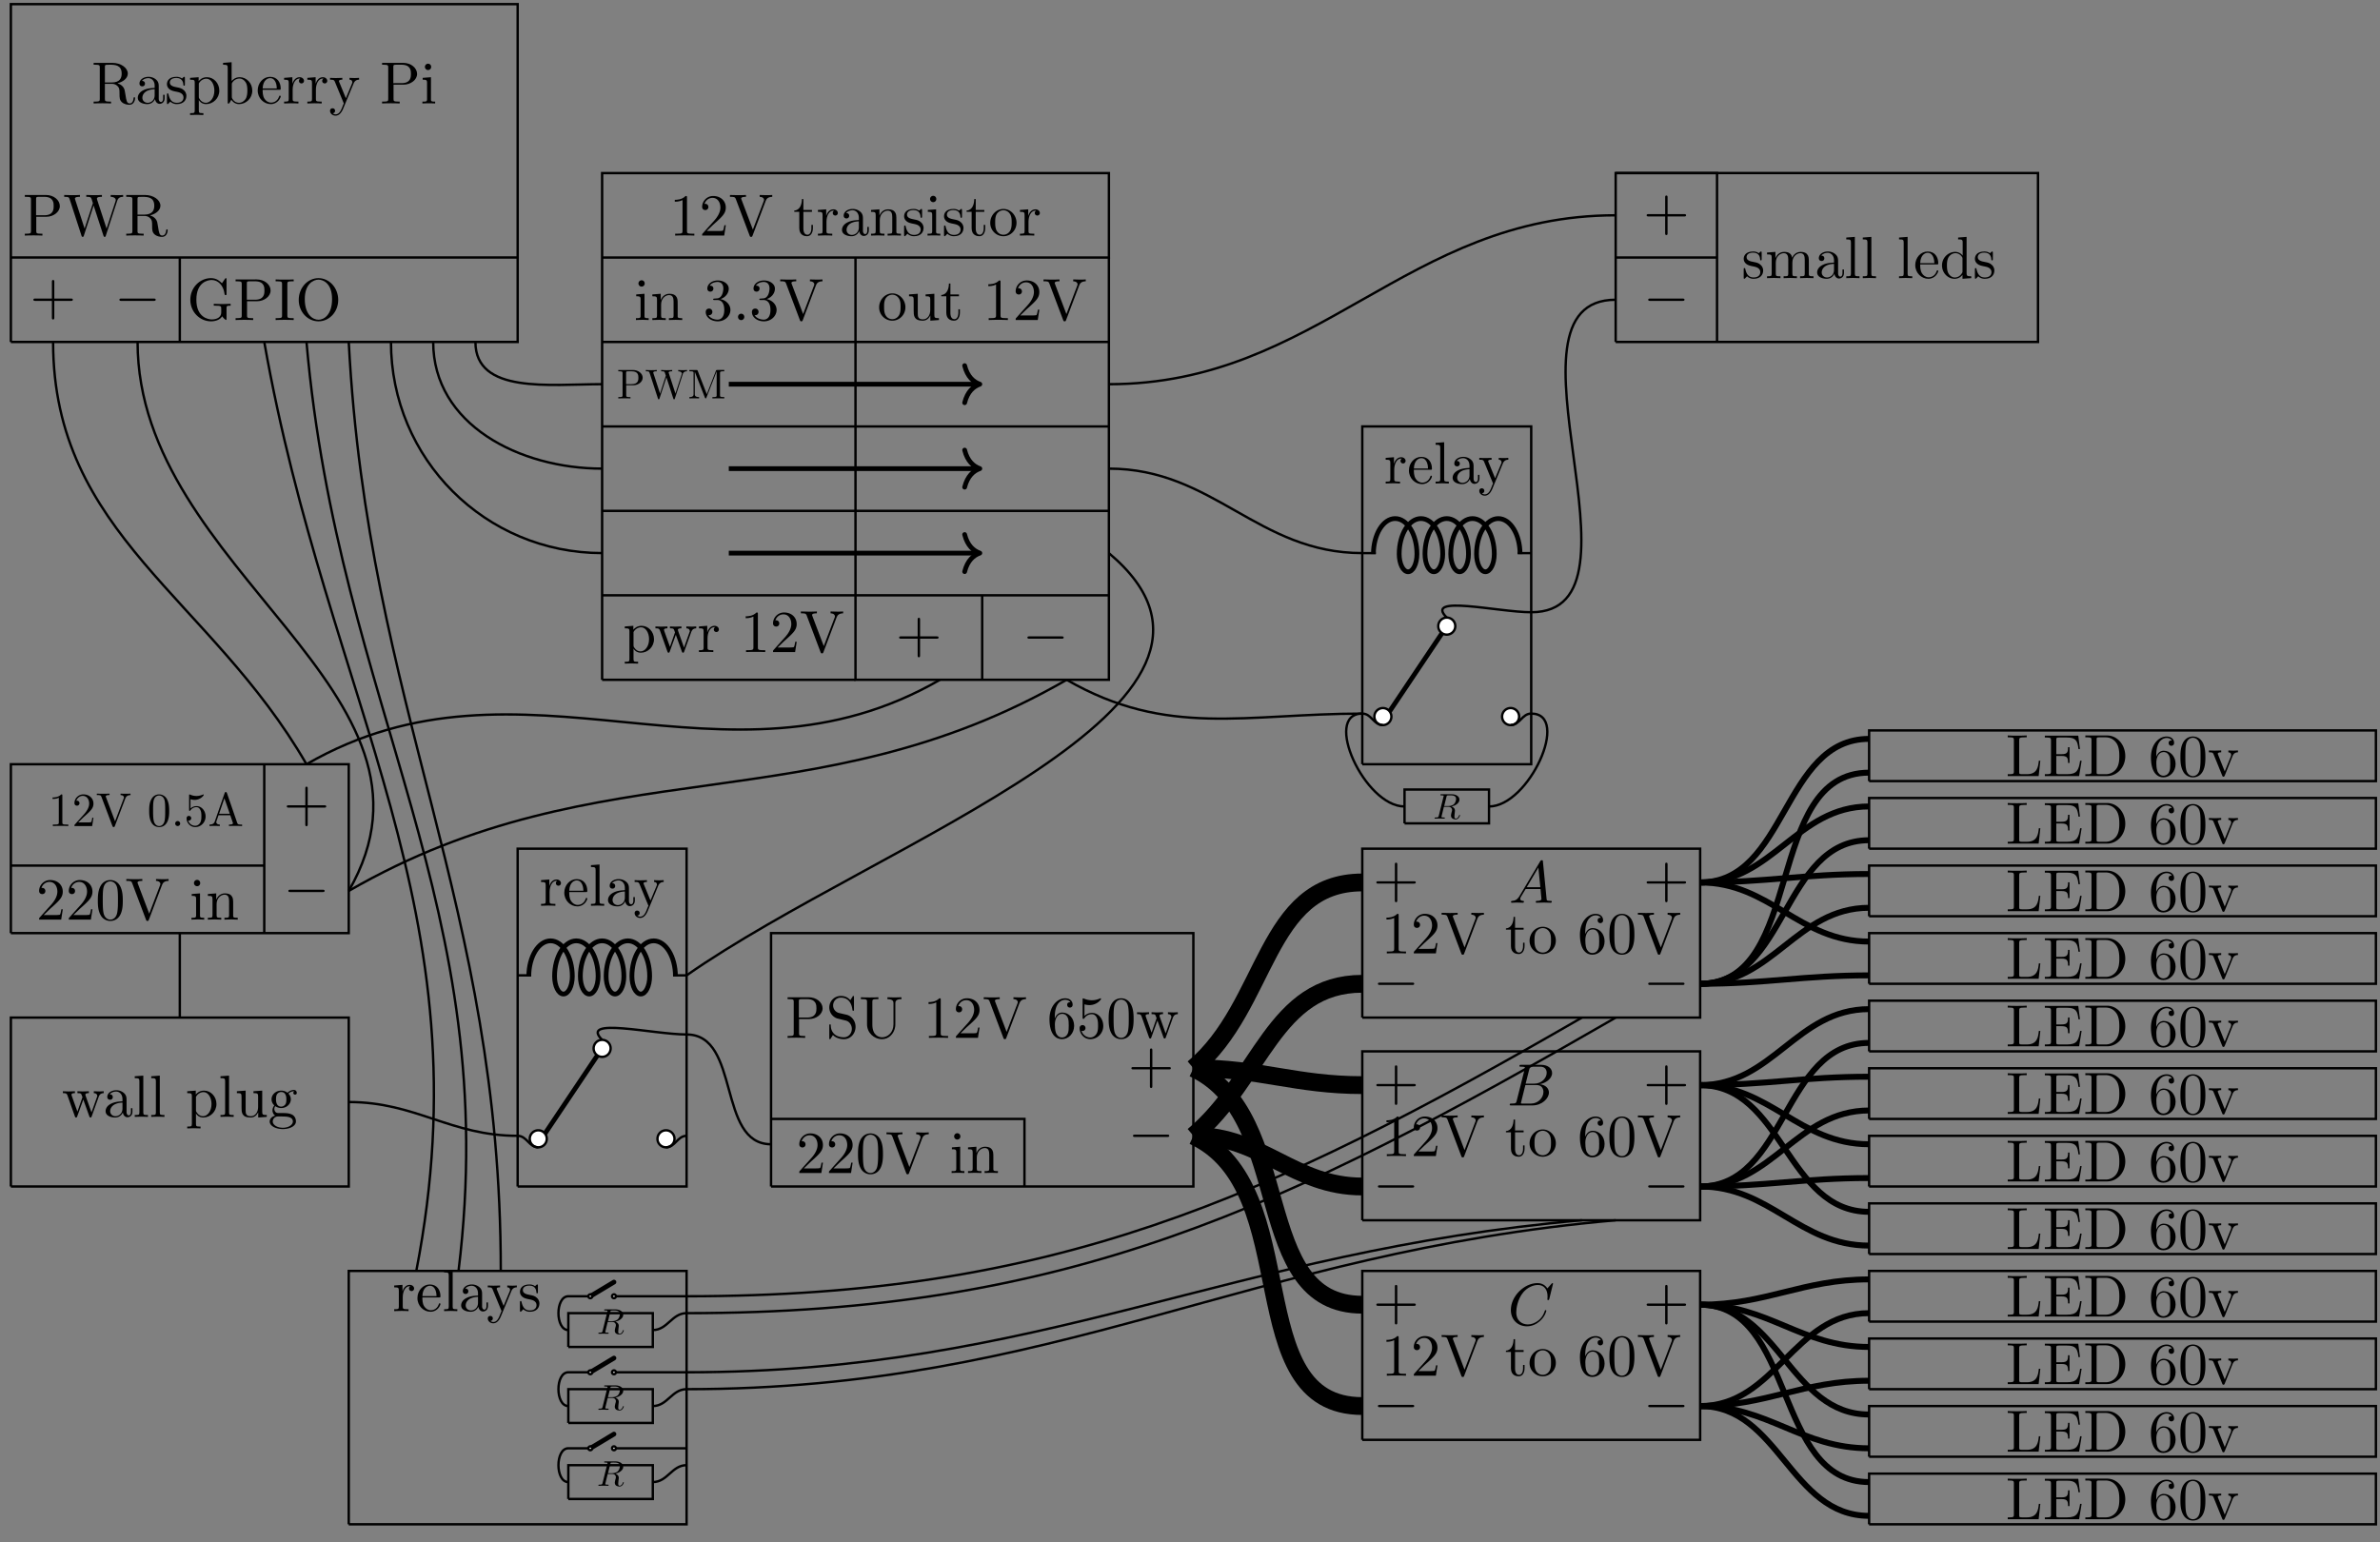 <svg xmlns="http://www.w3.org/2000/svg" xmlns:xlink="http://www.w3.org/1999/xlink" width="532.493" height="345.053" viewBox="0 0 399.37 258.79"><rect x="0" y="0" width="399.37" height="258.79" fill="#808080" stroke="none"/><defs><symbol id="a" overflow="visible"><path d="M2.234-3.516v-2.578c0-.234 0-.36.22-.39.093-.016.39-.016.593-.016.89 0 2 .047 2 1.484 0 .688-.234 1.5-1.703 1.5zm2.11.125c.953-.234 1.734-.843 1.734-1.625 0-.953-1.14-1.796-2.594-1.796H.344v.312h.25c.765 0 .781.11.781.469v5.25c0 .36-.016.469-.781.469h-.25V0c.36-.031 1.078-.031 1.453-.031.39 0 1.11 0 1.469.031v-.313h-.25c-.766 0-.782-.109-.782-.468v-2.516h1.141c.156 0 .578 0 .938.344.375.344.375.656.375 1.328 0 .64 0 1.047.406 1.422.406.36.953.422 1.25.422.781 0 .953-.813.953-1.094 0-.063 0-.172-.125-.172-.11 0-.11.094-.125.156C6.984-.17 6.64 0 6.39 0c-.485 0-.563-.516-.703-1.438l-.141-.796c-.172-.641-.656-.97-1.203-1.157z"/></symbol><symbol id="b" overflow="visible"><path d="M3.313-.75c.046.39.312.813.78.813.22 0 .829-.141.829-.954v-.562h-.25v.562c0 .579-.25.641-.36.641-.328 0-.375-.453-.375-.5v-1.984c0-.422 0-.813-.359-1.188-.39-.39-.89-.547-1.36-.547-.827 0-1.515.469-1.515 1.125 0 .297.203.469.469.469a.435.435 0 0 0 .453-.453c0-.125-.047-.453-.516-.453.282-.36.766-.469 1.078-.469.5 0 1.063.39 1.063 1.281v.36c-.516.03-1.203.062-1.828.359-.75.344-1 .86-1 1.297 0 .812.969 1.062 1.594 1.062.656 0 1.11-.406 1.297-.859zM3.25-2.39v1c0 .937-.719 1.28-1.172 1.28-.484 0-.89-.343-.89-.843 0-.547.421-1.375 2.062-1.438z"/></symbol><symbol id="c" overflow="visible"><path d="M2.078-1.938c.219.047 1.031.204 1.031.922 0 .5-.343.907-1.125.907-.843 0-1.203-.563-1.39-1.422-.032-.125-.032-.157-.14-.157-.126 0-.126.063-.126.235v1.328c0 .172 0 .234.11.234C.483.11.5.094.687-.094.702-.109.702-.125.89-.313c.437.407.89.422 1.093.422 1.141 0 1.61-.672 1.61-1.39 0-.516-.297-.828-.422-.938-.328-.328-.719-.406-1.14-.484-.563-.11-1.22-.235-1.22-.813 0-.359.25-.765 1.11-.765 1.094 0 1.156.906 1.172 1.203 0 .094.094.094.11.094.14 0 .14-.047.14-.235v-1.015c0-.157 0-.235-.11-.235-.046 0-.078 0-.203.125-.031.031-.125.125-.172.156-.375-.28-.78-.28-.937-.28-1.219 0-1.594.671-1.594 1.234 0 .343.156.625.422.843.328.25.61.313 1.328.454z"/></symbol><symbol id="d" overflow="visible"><path d="M1.719-3.75v-.656l-1.438.11v.312c.703 0 .782.062.782.5v4.656c0 .453-.11.453-.782.453v.312c.344-.015.86-.03 1.11-.03.281 0 .781.015 1.125.03v-.312c-.657 0-.766 0-.766-.453V-.594c.047.172.469.703 1.219.703 1.187 0 2.219-.984 2.219-2.265 0-1.266-.953-2.25-2.078-2.25-.782 0-1.204.437-1.391.656zm.031 2.61v-2.22c.281-.515.766-.796 1.281-.796.735 0 1.328.875 1.328 2C4.36-.953 3.672-.11 2.937-.11c-.406 0-.78-.203-1.046-.61-.141-.203-.141-.219-.141-.422z"/></symbol><symbol id="e" overflow="visible"><path d="M1.719-3.766v-3.156l-1.438.11v.312c.703 0 .782.063.782.563V0h.25c0-.016.078-.156.359-.625.14.234.562.734 1.297.734 1.187 0 2.219-.984 2.219-2.265 0-1.266-.97-2.25-2.11-2.25-.781 0-1.203.469-1.36.64zM1.75-1.14v-2.046c0-.188 0-.204.11-.36.39-.562.937-.64 1.171-.64.453 0 .813.265 1.047.64.266.406.281.969.281 1.39 0 .36-.015.954-.296 1.407-.22.312-.594.64-1.125.64-.454 0-.813-.234-1.047-.609-.14-.203-.14-.234-.14-.422z"/></symbol><symbol id="f" overflow="visible"><path d="M1.11-2.516C1.171-4 2.015-4.25 2.36-4.25c1.015 0 1.124 1.344 1.124 1.734zm0 .22h2.78c.22 0 .25 0 .25-.22 0-.984-.546-1.953-1.78-1.953C1.202-4.469.28-3.437.28-2.187.281-.86 1.328.108 2.47.108 3.688.11 4.14-1 4.14-1.187c0-.094-.078-.125-.14-.125-.079 0-.11.062-.126.14C3.531-.14 2.625-.14 2.531-.14c-.5 0-.89-.297-1.125-.672-.297-.468-.297-1.125-.297-1.484z"/></symbol><symbol id="g" overflow="visible"><path d="M1.672-3.313v-1.093l-1.39.11v.312c.702 0 .78.062.78.562V-.75c0 .437-.109.437-.78.437V0c.39-.016.859-.031 1.14-.031.39 0 .86 0 1.266.031v-.313h-.22c-.734 0-.75-.109-.75-.468v-1.531c0-.985.423-1.875 1.173-1.875.062 0 .093 0 .109.015-.031 0-.234.125-.234.39s.218.423.437.423c.172 0 .422-.125.422-.438s-.312-.61-.734-.61c-.735 0-1.094.673-1.22 1.095z"/></symbol><symbol id="h" overflow="visible"><path d="M4.14-3.344c.25-.64.766-.64.922-.64v-.313c-.234.016-.515.031-.75.031-.171 0-.64-.015-.859-.03v.312c.313 0 .469.171.469.421 0 .11-.016.125-.063.25L2.844-.875 1.75-3.547c-.047-.11-.063-.14-.063-.187 0-.25.36-.25.563-.25v-.313c-.266.016-.922.031-1.094.031-.265 0-.672-.015-.969-.03v.312c.485 0 .672 0 .813.343L2.5 0a6.765 6.765 0 0 0-.25.595c-.219.547-.5 1.234-1.14 1.234-.048 0-.282 0-.47-.187.313-.032.391-.25.391-.422C1.031.969.844.812.61.812c-.203 0-.422.125-.422.422 0 .453.422.813.922.813.625 0 1.031-.578 1.266-1.14z"/></symbol><symbol id="i" overflow="visible"><path d="M2.266-3.156h1.687c1.188 0 2.266-.797 2.266-1.797 0-.984-.985-1.86-2.344-1.86H.344v.313h.25c.765 0 .781.11.781.469v5.25c0 .36-.016.469-.781.469h-.25V0c.36-.031 1.094-.031 1.469-.031s1.125 0 1.484.031v-.313h-.25c-.766 0-.781-.109-.781-.468zm-.032-.25v-2.688c0-.343.016-.406.485-.406h.89c1.578 0 1.578 1.063 1.578 1.547 0 .469 0 1.547-1.578 1.547z"/></symbol><symbol id="j" overflow="visible"><path d="m1.766-4.406-1.391.11v.312c.64 0 .734.062.734.547V-.75c0 .438-.109.438-.78.438V0C.64-.016 1.187-.03 1.421-.03c.36 0 .703.015 1.047.031v-.312c-.672 0-.703-.047-.703-.438zm.03-1.735a.514.514 0 0 0-.515-.53c-.312 0-.531.265-.531.53s.219.532.531.532a.514.514 0 0 0 .516-.532z"/></symbol><symbol id="k" overflow="visible"><path d="M5.906-.625c.14.219.531.61.64.61.095 0 .095-.079.095-.22v-1.734c0-.39.03-.437.687-.437v-.313c-.375 0-.922.031-1.219.031-.39 0-1.25 0-1.61-.03v.312h.329c.89 0 .922.11.922.468v.641c0 1.125-1.266 1.203-1.547 1.203-.64 0-2.625-.344-2.625-3.312 0-2.985 1.969-3.313 2.562-3.313 1.079 0 1.985.89 2.172 2.36.032.14.032.171.172.171.157 0 .157-.03.157-.234v-2.36c0-.171 0-.25-.11-.25-.047 0-.078 0-.156.126l-.5.734c-.328-.312-.86-.86-1.844-.86-1.86 0-3.469 1.579-3.469 3.626S2.156.219 4.047.219c.734 0 1.53-.266 1.86-.844z"/></symbol><symbol id="l" overflow="visible"><path d="M2.25-6.031c0-.36.016-.469.813-.469h.25v-.312c-.344.03-1.126.03-1.516.03-.375 0-1.172 0-1.516-.03v.312h.25c.797 0 .828.11.828.469v5.25c0 .36-.03.469-.828.469h-.25V0c.344-.031 1.14-.031 1.516-.031.39 0 1.172 0 1.516.031v-.312h-.25c-.797 0-.813-.11-.813-.47z"/></symbol><symbol id="m" overflow="visible"><path d="M7.188-3.375c0-2.031-1.5-3.656-3.313-3.656-1.797 0-3.313 1.594-3.313 3.656C.563-1.328 2.095.219 3.876.219c1.813 0 3.313-1.578 3.313-3.594zM3.874-.047c-.953 0-2.297-.875-2.297-3.469 0-2.578 1.469-3.265 2.297-3.265.86 0 2.281.703 2.281 3.265 0 2.64-1.36 3.47-2.281 3.47z"/></symbol><symbol id="n" overflow="visible"><path d="M4.078-2.297H6.86c.14 0 .328 0 .328-.203 0-.188-.187-.188-.328-.188H4.08v-2.796c0-.141 0-.329-.204-.329s-.203.188-.203.329v2.796H.89c-.141 0-.328 0-.328.188 0 .203.187.203.328.203h2.78V.5c0 .14 0 .328.204.328S4.078.641 4.078.5z"/></symbol><symbol id="p" overflow="visible"><path d="M9.063-5.828c.171-.578.609-.672 1-.672v-.312c-.297.03-.61.03-.907.03s-.937-.015-1.187-.03v.312c.672.016.86.344.86.531 0 .063-.032.14-.048.203l-1.5 4.594-1.594-4.875c0-.047-.03-.11-.03-.156 0-.297.577-.297.843-.297v-.312c-.36.03-1.031.03-1.422.03-.375 0-.797-.015-1.203-.03v.312c.562 0 .766 0 .89.36l.22.703-1.391 4.265L2-6.078c-.016-.016-.031-.094-.031-.125 0-.297.578-.297.843-.297v-.312c-.359.03-1.03.03-1.421.03-.375 0-.797-.015-1.22-.03v.312c.75 0 .798.047.923.422L3.078.032c.031.093.063.187.188.187.14 0 .156-.063.203-.203l1.64-5.063L6.765.031c.032.094.063.188.188.188.14 0 .172-.063.203-.203z"/></symbol><symbol id="q" overflow="visible"><path d="M2.938-6.375c0-.25 0-.266-.235-.266C2.078-6 1.203-6 .891-6v.313c.203 0 .78 0 1.297-.266v5.172c0 .36-.032.469-.922.469H.953V0c.344-.031 1.203-.031 1.61-.031.39 0 1.265 0 1.609.031v-.312h-.313c-.906 0-.921-.11-.921-.47z"/></symbol><symbol id="r" overflow="visible"><path d="m1.266-.766 1.062-1.03c1.547-1.376 2.14-1.907 2.14-2.907 0-1.14-.89-1.938-2.109-1.938C1.234-6.64.5-5.719.5-4.828c0 .547.5.547.532.547.172 0 .516-.11.516-.531a.513.513 0 0 0-.531-.516c-.079 0-.094 0-.125.016.218-.657.765-1.016 1.343-1.016.907 0 1.328.813 1.328 1.625 0 .797-.484 1.578-1.046 2.203L.609-.375C.5-.265.5-.235.5 0h3.704l.266-1.734h-.235C4.172-1.437 4.11-1 4-.844c-.063.078-.719.078-.938.078z"/></symbol><symbol id="s" overflow="visible"><path d="M6.188-5.828c.14-.375.406-.656 1.093-.672v-.312c-.312.03-.718.03-.968.03-.297 0-.875-.015-1.141-.03v.312c.516.016.734.266.734.5 0 .078-.03.14-.047.203L4.031-1 2.125-6.031c-.062-.14-.062-.156-.062-.172 0-.297.562-.297.812-.297v-.312c-.36.03-1.047.03-1.422.03-.468 0-.906-.015-1.265-.03v.312c.656 0 .843 0 .984.375L3.485 0c.062.188.109.219.25.219.156 0 .187-.047.234-.188z"/></symbol><symbol id="t" overflow="visible"><path d="M1.719-3.984h1.437v-.313H1.72v-1.828h-.25c0 .813-.297 1.875-1.281 1.922v.219h.843v2.75c0 1.218.938 1.343 1.297 1.343.703 0 .985-.703.985-1.343v-.563h-.25v.547c0 .734-.297 1.11-.672 1.11-.672 0-.672-.907-.672-1.079z"/></symbol><symbol id="u" overflow="visible"><path d="M1.094-3.422V-.75c0 .438-.11.438-.781.438V0c.359-.016.859-.031 1.14-.031.25 0 .766.015 1.11.031v-.313c-.672 0-.782 0-.782-.437v-1.844c0-1.031.719-1.594 1.344-1.594.64 0 .75.532.75 1.11V-.75c0 .437-.11.437-.781.437V0c.344-.016.86-.031 1.125-.031.25 0 .781.015 1.11.03v-.312c-.516 0-.766 0-.766-.296v-1.907c0-.86 0-1.156-.313-1.515-.14-.172-.469-.375-1.047-.375-.734 0-1.203.422-1.484 1.047v-1.047l-1.406.11v.312c.703 0 .78.062.78.562z"/></symbol><symbol id="v" overflow="visible"><path d="M4.688-2.14c0-1.266-.985-2.329-2.188-2.329C1.25-4.469.281-3.375.281-2.14A2.22 2.22 0 0 0 2.484.11c1.203 0 2.203-.984 2.203-2.25zM2.5-.14c-.438 0-.875-.204-1.14-.672-.25-.438-.25-1.047-.25-1.407 0-.39 0-.922.234-1.36a1.347 1.347 0 0 1 1.14-.671c.438 0 .86.219 1.125.656.266.422.266 1 .266 1.375 0 .36 0 .907-.219 1.344-.234.453-.672.734-1.156.734z"/></symbol><symbol id="w" overflow="visible"><path d="M3.89-.781v.89L5.329 0v-.313c-.687 0-.766-.062-.766-.562v-3.531l-1.468.11v.312c.687 0 .78.062.78.562v1.766c0 .875-.483 1.547-1.218 1.547-.828 0-.875-.47-.875-.985v-3.312l-1.469.11v.312c.782 0 .782.03.782.906v1.5c0 .781 0 1.687 1.515 1.687.563 0 1-.28 1.281-.89z"/></symbol><symbol id="x" overflow="visible"><path d="M2.89-3.516c.813-.265 1.391-.953 1.391-1.75 0-.812-.875-1.375-1.828-1.375-1 0-1.765.594-1.765 1.36 0 .328.218.515.515.515s.5-.218.5-.515c0-.485-.469-.485-.61-.485.298-.5.954-.625 1.313-.625.422 0 .969.22.969 1.11 0 .125-.031.703-.281 1.14-.297.485-.64.516-.89.516a3.29 3.29 0 0 1-.392.031c-.078.016-.14.032-.14.125 0 .11.062.11.234.11h.438c.812 0 1.187.672 1.187 1.656 0 1.36-.687 1.64-1.125 1.64S1.22-.234.876-.813c.343.047.655-.171.655-.546a.537.537 0 0 0-.547-.563c-.25 0-.562.14-.562.578C.422-.438 1.344.22 2.438.22c1.218 0 2.125-.907 2.125-1.922 0-.813-.641-1.594-1.672-1.813z"/></symbol><symbol id="y" overflow="visible"><path d="M1.906-.531a.534.534 0 0 0-.515-.531.537.537 0 0 0-.532.53.524.524 0 1 0 1.047 0z"/></symbol><symbol id="z" overflow="visible"><path d="M6.172-3.344c.172-.5.484-.64.844-.64v-.313c-.235.016-.516.031-.735.031-.297 0-.734-.015-.922-.03v.312c.36 0 .579.187.579.468 0 .063 0 .094-.063.22L4.969-.75l-.985-2.781c-.03-.125-.046-.14-.046-.188 0-.265.39-.265.593-.265v-.313c-.297.016-.797.031-1.047.031-.297 0-.578-.015-.875-.03v.312c.36 0 .516.015.625.14.047.063.157.36.22.547L2.608-.875 1.656-3.53c-.047-.125-.047-.14-.047-.188 0-.265.391-.265.578-.265v-.313c-.296.016-.859.031-1.078.031-.046 0-.578-.015-.937-.03v.312c.5 0 .625.031.75.343l1.25 3.532c.047.14.078.218.203.218.14 0 .156-.062.203-.203l1.016-2.812L4.609-.078c.032.11.063.187.203.187.125 0 .157-.093.188-.187z"/></symbol><symbol id="A" overflow="visible"><path d="m1.766-6.922-1.438.11v.312c.703 0 .781.062.781.562V-.75c0 .437-.109.437-.78.437V0c.327-.016.858-.031 1.109-.031s.734.015 1.109.031v-.313c-.672 0-.781 0-.781-.437z"/></symbol><symbol id="B" overflow="visible"><path d="M2.219-1.719c-.875 0-.875-1-.875-1.219 0-.265.015-.593.156-.843.078-.11.313-.391.719-.391.86 0 .86.984.86 1.219 0 .265 0 .594-.157.844-.078.109-.313.39-.703.39zm-1.156.39c0-.03 0-.265.156-.468.39.281.812.313 1 .313.922 0 1.61-.688 1.61-1.454 0-.375-.157-.734-.407-.968.36-.344.719-.39.89-.39.032 0 .079 0 .11.015-.11.031-.172.14-.172.265 0 .172.14.282.297.282a.28.28 0 0 0 .281-.297c0-.172-.11-.485-.5-.485-.203 0-.64.063-1.062.47a1.652 1.652 0 0 0-1.047-.36c-.938 0-1.625.687-1.625 1.453 0 .437.219.812.469 1.031-.125.14-.313.469-.313.828 0 .313.14.688.453.89C.593-.046.281.39.281.782c0 .719.985 1.266 2.203 1.266 1.172 0 2.204-.5 2.204-1.281 0-.344-.125-.86-.641-1.141-.531-.266-1.11-.266-1.719-.266-.25 0-.672 0-.75-.015-.312-.047-.515-.344-.515-.672zM2.5 1.829C1.484 1.828.797 1.312.797.781c0-.453.375-.828.812-.844h.594c.86 0 1.969 0 1.969.844 0 .547-.703 1.047-1.672 1.047z"/></symbol><symbol id="J" overflow="visible"><path d="M4.578-3.188c0-.796-.047-1.593-.39-2.328C3.733-6.484 2.905-6.64 2.5-6.64c-.61 0-1.328.266-1.75 1.188-.313.687-.36 1.469-.36 2.266 0 .75.032 1.64.454 2.406a1.83 1.83 0 0 0 1.64 1c.532 0 1.297-.203 1.735-1.156.312-.688.36-1.47.36-2.25zM2.484 0c-.39 0-.984-.25-1.156-1.203-.11-.594-.11-1.516-.11-2.11 0-.64 0-1.296.079-1.828.187-1.187.937-1.28 1.187-1.28.328 0 .985.187 1.172 1.171.11.563.11 1.313.11 1.938 0 .75 0 1.421-.11 2.062C3.5-.297 2.937 0 2.484 0z"/></symbol><symbol id="K" overflow="visible"><path d="m3.484-3.875-1.28-.297c-.626-.156-1-.687-1-1.265 0-.704.53-1.313 1.312-1.313 1.656 0 1.875 1.64 1.937 2.078.016.063.016.125.125.125.125 0 .125-.047.125-.234v-2c0-.172 0-.25-.11-.25-.062 0-.077.015-.14.14l-.36.563c-.296-.297-.702-.703-1.593-.703-1.11 0-1.937.875-1.937 1.937a1.94 1.94 0 0 0 1.296 1.828c.11.032.625.157 1.329.328.265.063.562.141.843.5.203.266.313.594.313.922 0 .703-.5 1.422-1.344 1.422-.281 0-1.047-.047-1.578-.531-.578-.547-.61-1.172-.61-1.531-.015-.11-.093-.11-.125-.11-.125 0-.125.079-.125.25v2c0 .172 0 .235.11.235.062 0 .078-.016.14-.125 0-.016.032-.047.36-.578.312.343.953.703 1.844.703 1.156 0 1.953-.969 1.953-2.078 0-.985-.656-1.813-1.485-2.016z"/></symbol><symbol id="L" overflow="visible"><path d="M5.797-2.297c0 1.406-.969 2.203-1.906 2.203-.47 0-1.64-.25-1.64-2.14v-3.797c0-.36.015-.47.78-.47h.235v-.312c-.344.032-1.078.032-1.47.032-.374 0-1.124 0-1.468-.032v.313h.235c.765 0 .796.11.796.469v3.765C1.36-.876 2.516.22 3.875.22c1.14 0 2.031-.922 2.203-2.063.031-.203.031-.297.031-.687V-5.72c0-.328 0-.781 1.032-.781v-.313c-.36.016-.844.032-1.172.032-.36 0-.828-.016-1.188-.032v.313c1.016 0 1.016.469 1.016.734z"/></symbol><symbol id="M" overflow="visible"><path d="M1.313-3.266v-.25c0-2.515 1.234-2.875 1.75-2.875.234 0 .656.063.874.407-.156 0-.546 0-.546.437 0 .313.234.469.453.469.156 0 .468-.094.468-.484 0-.594-.437-1.079-1.265-1.079C1.766-6.64.422-5.359.422-3.156.422-.484 1.578.219 2.5.219c1.11 0 2.062-.938 2.062-2.25 0-1.266-.89-2.219-2-2.219-.671 0-1.046.5-1.25.984zM2.5-.062c-.625 0-.922-.594-.984-.75-.188-.47-.188-1.266-.188-1.438 0-.781.328-1.781 1.219-1.781.172 0 .625 0 .937.625.172.36.172.875.172 1.36s0 .984-.172 1.343c-.296.594-.75.64-.984.64z"/></symbol><symbol id="N" overflow="visible"><path d="M4.469-2c0-1.188-.813-2.188-1.89-2.188-.47 0-.907.157-1.266.516v-1.953c.203.063.53.125.843.125 1.235 0 1.938-.906 1.938-1.031 0-.063-.031-.11-.11-.11 0 0-.03 0-.078.032a3.22 3.22 0 0 1-1.36.297c-.39 0-.858-.079-1.327-.282-.078-.03-.094-.03-.11-.03C1-6.625 1-6.548 1-6.392v2.954c0 .171 0 .25.14.25.079 0 .094-.016.141-.079.11-.156.47-.703 1.282-.703.515 0 .765.453.843.64.157.376.188.75.188 1.25 0 .36 0 .954-.25 1.376-.235.39-.61.64-1.063.64-.718 0-1.297-.53-1.469-1.109.032 0 .063.016.172.016.328 0 .5-.25.5-.485 0-.25-.172-.5-.5-.5-.14 0-.484.079-.484.532C.5-.75 1.187.219 2.297.219c1.156 0 2.172-.953 2.172-2.22z"/></symbol><symbol id="X" overflow="visible"><path d="M1.094-3.422V-.75c0 .438-.11.438-.781.438V0c.359-.016.859-.031 1.14-.031.25 0 .766.015 1.11.031v-.313c-.672 0-.782 0-.782-.437v-1.844c0-1.031.719-1.594 1.344-1.594.64 0 .75.532.75 1.11V-.75c0 .437-.11.437-.781.437V0c.344-.016.86-.031 1.125-.031.25 0 .781.015 1.11.03v-.312c-.657 0-.766 0-.766-.437v-1.844c0-1.031.703-1.594 1.343-1.594.625 0 .735.532.735 1.11V-.75c0 .437-.11.437-.781.437V0c.343-.016.859-.031 1.125-.031s.78.015 1.125.03v-.312c-.516 0-.766 0-.782-.297v-1.906c0-.86 0-1.156-.312-1.515-.14-.172-.469-.375-1.047-.375-.828 0-1.281.593-1.438.984-.14-.875-.875-.984-1.328-.984-.734 0-1.203.422-1.484 1.047v-1.047l-1.406.109v.313c.703 0 .781.062.781.562z"/></symbol><symbol id="Y" overflow="visible"><path d="M3.781-.547V.11L5.25 0v-.313c-.688 0-.781-.062-.781-.562v-6.047l-1.422.11v.312c.687 0 .765.062.765.562v2.157a1.582 1.582 0 0 0-1.25-.625c-1.171 0-2.218.984-2.218 2.265 0 1.266.968 2.25 2.11 2.25.64 0 1.077-.343 1.327-.656zm0-2.672v2.047c0 .172 0 .188-.11.36-.296.484-.734.703-1.171.703-.453 0-.813-.266-1.047-.641-.25-.406-.281-.969-.281-1.39 0-.36.015-.954.297-1.407.218-.312.593-.64 1.14-.64.344 0 .766.156 1.063.593.11.172.11.188.11.375z"/></symbol><symbol id="Z" overflow="visible"><path d="M5.797-2.578h-.25c-.11 1.015-.25 2.265-2 2.265h-.813c-.468 0-.484-.062-.484-.39v-5.313c0-.343 0-.484.938-.484h.328v-.313c-.36.032-1.266.032-1.672.032-.39 0-1.172 0-1.516-.032v.313h.235c.765 0 .796.11.796.469v5.25c0 .36-.03.469-.796.469H.328V0h5.188z"/></symbol><symbol id="aa" overflow="visible"><path d="M1.36-.781c0 .36-.032.469-.797.469H.328V0h5.75L6.5-2.578h-.25C6-1.031 5.766-.313 4.063-.313H2.734c-.468 0-.484-.062-.484-.39v-2.672h.89c.97 0 1.079.328 1.079 1.172h.25v-2.64h-.25c0 .859-.11 1.171-1.078 1.171H2.25v-2.406c0-.328.016-.39.484-.39h1.282c1.53 0 1.797.546 1.953 1.937h.25l-.282-2.25H.328v.312h.234c.766 0 .797.11.797.47z"/></symbol><symbol id="ab" overflow="visible"><path d="M.344-6.813v.313h.25c.765 0 .781.11.781.469v5.25c0 .36-.016.469-.781.469h-.25V0H4c1.672 0 3.047-1.469 3.047-3.344C7.047-5.25 5.703-6.813 4-6.813zm2.375 6.5c-.469 0-.485-.062-.485-.39v-5.39c0-.344.016-.407.485-.407h1c.625 0 1.312.219 1.812.922.438.594.516 1.453.516 2.234 0 1.094-.188 1.703-.547 2.188a2.192 2.192 0 0 1-1.766.844z"/></symbol><symbol id="ac" overflow="visible"><path d="M4.14-3.313c.094-.234.266-.671.922-.671v-.313c-.234.016-.515.031-.75.031s-.687-.015-.859-.03v.312c.36 0 .469.234.469.422 0 .093-.016.14-.047.25L2.844-.783l-1.11-2.78c-.062-.126-.062-.141-.062-.172 0-.25.39-.25.578-.25v-.313c-.313.016-.86.031-1.094.031-.265 0-.672-.015-.969-.03v.312c.625 0 .672.062.797.359L2.422-.078c.062.14.078.187.203.187.14 0 .172-.093.219-.187z"/></symbol><symbol id="o" overflow="visible"><path d="M6.563-2.297c.171 0 .359 0 .359-.203 0-.188-.188-.188-.36-.188h-5.39c-.172 0-.344 0-.344.188 0 .203.172.203.344.203z"/></symbol><symbol id="C" overflow="visible"><path d="M2.344-5.094c0-.203 0-.219-.188-.219-.484.516-1.187.516-1.453.516v.25c.172 0 .64 0 1.047-.203v4.125c0 .281-.016.375-.734.375H.75V0c.281-.031.984-.031 1.297-.031s1.016 0 1.297.031v-.25h-.266c-.718 0-.734-.078-.734-.375z"/></symbol><symbol id="D" overflow="visible"><path d="m1.016-.61.843-.828c1.235-1.093 1.72-1.53 1.72-2.328 0-.906-.72-1.546-1.688-1.546-.907 0-1.5.734-1.5 1.453 0 .437.406.437.437.437a.41.41 0 0 0 .406-.422.398.398 0 0 0-.421-.406h-.11c.188-.516.625-.813 1.078-.813.735 0 1.078.641 1.078 1.297 0 .641-.406 1.266-.843 1.766L.484-.297C.391-.203.391-.187.391 0h2.968l.22-1.39h-.204c-.031.25-.094.593-.172.718-.062.063-.578.063-.75.063z"/></symbol><symbol id="E" overflow="visible"><path d="M4.953-4.656c.11-.297.328-.531.86-.547v-.234c-.25.015-.563.015-.766.015-.235 0-.703-.015-.906-.015v.234c.406.016.578.219.578.406 0 .063-.032.11-.047.156L3.219-.797 1.703-4.828c-.047-.11-.047-.125-.047-.14 0-.235.453-.235.64-.235v-.234c-.28.015-.827.015-1.14.015-.375 0-.718-.015-1-.015v.234c.516 0 .672 0 .782.313L2.78 0c.063.156.094.172.203.172.125 0 .141-.031.188-.14z"/></symbol><symbol id="F" overflow="visible"><path d="M3.672-2.547c0-.64-.047-1.281-.328-1.875a1.493 1.493 0 0 0-1.36-.89c-.468 0-1.047.218-1.375.953-.265.546-.297 1.171-.297 1.812 0 .594.032 1.313.36 1.922.344.64.922.797 1.312.797.438 0 1.032-.156 1.391-.922.25-.547.297-1.172.297-1.797zM1.984 0c-.312 0-.78-.203-.921-.969C.969-1.438.969-2.172.969-2.64c0-.515 0-1.047.062-1.468.157-.954.75-1.016.953-1.016.266 0 .782.14.938.922C3-3.75 3-3.141 3-2.641 3-2.047 3-1.5 2.922-1c-.125.767-.578 1-.938 1z"/></symbol><symbol id="G" overflow="visible"><path d="M1.531-.422c0-.234-.187-.422-.422-.422s-.422.188-.422.422S.875 0 1.11 0s.422-.188.422-.422z"/></symbol><symbol id="H" overflow="visible"><path d="M3.578-1.61c0-.937-.656-1.734-1.515-1.734-.376 0-.72.125-1.016.406V-4.5c.172.047.422.11.687.11.97 0 1.532-.72 1.532-.829 0-.047-.016-.094-.079-.094-.015 0-.03 0-.062.032-.156.062-.547.234-1.078.234-.328 0-.688-.062-1.063-.234-.062-.016-.078-.016-.093-.016-.079 0-.079.063-.079.188v2.359c0 .14 0 .203.11.203.047 0 .062-.016.094-.062.093-.125.39-.563 1.03-.563.423 0 .61.36.673.516.14.297.156.593.156 1 0 .281 0 .75-.203 1.094-.188.312-.485.515-.844.515a1.236 1.236 0 0 1-1.172-.89c.016 0 .047.015.125.015a.39.39 0 1 0 0-.781c-.11 0-.39.047-.39.422C.39-.594.953.172 1.844.172c.922 0 1.734-.766 1.734-1.781z"/></symbol><symbol id="I" overflow="visible"><path d="M3.172-5.547c-.047-.11-.063-.156-.188-.156s-.14.047-.187.156L1.14-.78C1-.375.688-.25.25-.25V0c.187-.016.53-.031.812-.031.25 0 .671.015.921.031v-.25c-.406 0-.593-.203-.593-.406 0-.016 0-.094.015-.11l.36-1.047h1.969l.421 1.22a.29.29 0 0 1 .032.109c0 .234-.453.234-.672.234V0c.297-.031.844-.031 1.156-.031.344 0 .703.015 1.047.031v-.25h-.156c-.47 0-.579-.047-.672-.313zm-.422.89.906 2.595H1.86z"/></symbol><symbol id="Q" overflow="visible"><path d="M1.781-1.14C1.391-.485 1-.345.562-.313.437-.297.344-.297.344-.11c0 .062.062.109.14.109.266 0 .578-.031.844-.031.344 0 .688.031 1 .031.063 0 .188 0 .188-.187 0-.11-.079-.125-.157-.125-.218-.016-.468-.094-.468-.344 0-.125.062-.235.14-.375l.766-1.266h2.5c.015.203.156 1.563.156 1.656 0 .297-.516.328-.719.328-.14 0-.234 0-.234.204C4.5 0 4.61 0 4.64 0c.407 0 .829-.031 1.235-.031.25 0 .89.031 1.14.031.047 0 .172 0 .172-.203 0-.11-.093-.11-.234-.11-.61 0-.61-.062-.64-.359l-.61-6.219c-.016-.203-.016-.25-.188-.25-.156 0-.203.078-.265.172zm1.203-1.47 1.953-3.296.329 3.297z"/></symbol><symbol id="R" overflow="visible"><path d="M1.594-.781c-.094.39-.125.469-.906.469-.172 0-.266 0-.266.203C.422 0 .516 0 .688 0H4.25C5.828 0 7-1.172 7-2.156c0-.719-.578-1.297-1.547-1.406 1.031-.188 2.078-.922 2.078-1.875 0-.735-.656-1.375-1.844-1.375H2.328c-.187 0-.281 0-.281.203 0 .11.094.11.281.11.016 0 .203 0 .375.015.172.031.266.031.266.172 0 .03-.016.062-.032.187zm1.5-2.875.625-2.469c.094-.344.11-.375.531-.375h1.297c.875 0 1.078.594 1.078 1.031 0 .875-.86 1.813-2.062 1.813zM2.656-.312h-.218c-.11-.016-.141-.032-.141-.11 0-.031 0-.047.062-.219l.688-2.78h1.875c.953 0 1.156.734 1.156 1.155 0 .985-.89 1.954-2.078 1.954z"/></symbol><symbol id="S" overflow="visible"><path d="M7.578-6.922c0-.031-.016-.11-.11-.11-.03 0-.046.016-.156.126l-.687.765c-.094-.14-.547-.89-1.656-.89C2.734-7.031.5-4.828.5-2.516.5-.876 1.672.22 3.203.22c.86 0 1.625-.39 2.156-.86.922-.812 1.094-1.718 1.094-1.75 0-.109-.11-.109-.125-.109-.062 0-.11.031-.125.11-.094.28-.328 1-1.016 1.577-.687.547-1.312.72-1.828.72-.89 0-1.953-.516-1.953-2.063 0-.578.203-2.188 1.203-3.36.61-.703 1.547-1.203 2.438-1.203 1.015 0 1.61.766 1.61 1.922 0 .406-.032.406-.032.516 0 .093.11.093.14.093.126 0 .126-.015.188-.203z"/></symbol><symbol id="T" overflow="visible"><path d="M2.25-3.672c.031-.14.047-.203.156-.219.063-.015.25-.015.375-.015.422 0 1.078 0 1.078.593 0 .204-.093.625-.328.86-.156.156-.469.344-1 .344H1.86zm.86 1.64c.593-.14 1.312-.546 1.312-1.155 0-.516-.531-.907-1.328-.907H1.39c-.11 0-.172 0-.172.125 0 .063.062.063.172.063.015 0 .125 0 .218.015.11.016.172.016.172.094 0 .031-.015.047-.03.11L.952-.47c-.062.235-.078.282-.547.282-.11 0-.156 0-.156.125C.25 0 .313 0 .328 0c.172 0 .594-.016.75-.016.172 0 .594.016.766.016.047 0 .125 0 .125-.125 0-.062-.063-.062-.172-.062-.219 0-.39 0-.39-.11 0-.031.015-.062.015-.094l.39-1.593h.72c.546 0 .656.343.656.547 0 .093-.047.28-.094.421C3.063-.859 3-.64 3-.516c0 .641.719.641.797.641.516 0 .719-.594.719-.687 0-.063-.063-.063-.063-.063-.062 0-.078.031-.078.078-.156.438-.406.547-.547.547-.203 0-.25-.125-.25-.36 0-.187.047-.5.063-.687.015-.078.03-.203.03-.281 0-.469-.405-.64-.562-.703z"/></symbol><symbol id="U" overflow="visible"><path d="M1.578-2.203h1.188c.828 0 1.578-.563 1.578-1.266 0-.672-.688-1.297-1.64-1.297H.25v.22h.156c.547 0 .563.077.563.327v3.672c0 .25-.016.328-.563.328H.25V0C.484-.016 1-.016 1.266-.016s.796 0 1.03.016v-.219h-.171c-.531 0-.547-.078-.547-.328zm-.016-.188v-1.875c0-.234.016-.28.344-.28h.61c1.109 0 1.109.734 1.109 1.077 0 .328 0 1.078-1.11 1.078z"/></symbol><symbol id="V" overflow="visible"><path d="M6.328-4.078c.125-.39.438-.469.703-.469v-.219a8.378 8.378 0 0 1-.64.032c-.204 0-.641-.016-.829-.032v.22c.47.015.61.234.61.374a.456.456 0 0 1-.031.14L5.094-.811l-1.11-3.422c-.015-.032-.03-.063-.03-.094 0-.219.405-.219.593-.219v-.219c-.25.032-.735.032-1 .032-.25 0-.563-.016-.844-.032v.22c.39 0 .547 0 .625.25l.156.484-.968 3L1.39-4.25c0-.016-.016-.062-.016-.078 0-.219.406-.219.594-.219v-.219c-.25.032-.735.032-1 .032S.406-4.75.125-4.766v.22c.516 0 .547.03.64.296L2.157.016c.016.062.031.14.125.14.11 0 .11-.047.14-.14l1.157-3.547L4.734.016c.016.062.047.14.125.14.11 0 .11-.047.14-.14z"/></symbol><symbol id="W" overflow="visible"><path d="M1.672-4.61c-.063-.156-.078-.156-.234-.156H.266v.22h.156c.547 0 .547.077.547.327v3.485c0 .187 0 .515-.703.515V0c.234 0 .578-.016.812-.016.219 0 .563.016.813.016v-.219c-.72 0-.72-.328-.72-.515v-3.75L2.86-.156C2.891-.063 2.922 0 3 0s.094-.063.125-.125l1.719-4.422v4c0 .25-.016.328-.547.328h-.172V0c.266-.016.734-.016 1-.016.281 0 .75 0 1 .016V-.22h-.172c-.531 0-.547-.078-.547-.328v-3.672c0-.25.016-.328.547-.328h.172v-.219H4.953c-.187 0-.187.016-.234.14L3.188-.702z"/></symbol><clipPath id="O"><path d="M157 137h114v121.79H157z"/></clipPath><clipPath id="P"><path d="M157 148h114v110.79H157z"/></clipPath><clipPath id="ad"><path d="M271 221h57v37.789h-57z"/></clipPath><clipPath id="ae"><path d="M271 204h57v54.789h-57z"/></clipPath></defs><use xlink:href="#a" x="15.369" y="17.363"/><use xlink:href="#b" x="22.702" y="17.363"/><use xlink:href="#c" x="27.684" y="17.363"/><use xlink:href="#d" x="31.613" y="17.363"/><use xlink:href="#e" x="37.148" y="17.363"/><use xlink:href="#f" x="42.962" y="17.363"/><use xlink:href="#g" x="47.39" y="17.363"/><use xlink:href="#g" x="51.292" y="17.363"/><use xlink:href="#h" x="55.194" y="17.363"/><use xlink:href="#i" x="63.77" y="17.363"/><use xlink:href="#j" x="70.551" y="17.363"/><use xlink:href="#k" x="31.371" y="53.71"/><use xlink:href="#i" x="39.189" y="53.71"/><use xlink:href="#l" x="45.969" y="53.71"/><use xlink:href="#m" x="49.567" y="53.71"/><path fill="none" stroke="#000" stroke-miterlimit="10" stroke-width=".399" d="M1.824 57.39h85.04V.695H1.823v42.52h85.04M1.824 43.22v14.176"/><use xlink:href="#n" x="5.036" y="52.796"/><use xlink:href="#o" x="19.209" y="52.796"/><path fill="none" stroke="#000" stroke-miterlimit="10" stroke-width=".399" d="M30.172 57.39V43.214"/><use xlink:href="#i" x="3.821" y="39.536"/><use xlink:href="#p" x="10.602" y="39.536"/><use xlink:href="#a" x="20.841" y="39.536"/><use xlink:href="#q" x="112.34" y="39.536"/><use xlink:href="#r" x="117.321" y="39.536"/><use xlink:href="#s" x="122.303" y="39.536"/><use xlink:href="#t" x="133.092" y="39.536"/><use xlink:href="#g" x="136.967" y="39.536"/><use xlink:href="#b" x="140.869" y="39.536"/><use xlink:href="#u" x="145.85" y="39.536"/><use xlink:href="#c" x="151.385" y="39.536"/><use xlink:href="#j" x="155.315" y="39.536"/><use xlink:href="#c" x="158.082" y="39.536"/><use xlink:href="#t" x="162.012" y="39.536"/><use xlink:href="#v" x="165.886" y="39.536"/><use xlink:href="#g" x="170.867" y="39.536"/><path fill="none" stroke="#000" stroke-miterlimit="10" stroke-width=".399" d="M101.039 114.09V29.051h85.039v14.172h-85.039"/><path fill="none" stroke="#000" stroke-miterlimit="10" stroke-width=".399" d="M186.074 43.22v70.867h-42.52V43.22"/><use xlink:href="#v" x="147.243" y="53.709"/><use xlink:href="#w" x="152.224" y="53.709"/><use xlink:href="#t" x="157.76" y="53.709"/><use xlink:href="#q" x="164.952" y="53.709"/><use xlink:href="#r" x="169.933" y="53.709"/><use xlink:href="#s" x="174.914" y="53.709"/><path fill="none" stroke="#000" stroke-miterlimit="10" stroke-width=".399" d="M143.554 114.09h-42.52"/><use xlink:href="#j" x="106.384" y="53.709"/><use xlink:href="#u" x="109.152" y="53.709"/><use xlink:href="#x" x="118.004" y="53.709"/><use xlink:href="#y" x="122.986" y="53.709"/><use xlink:href="#x" x="125.753" y="53.709"/><use xlink:href="#s" x="130.735" y="53.709"/><path fill="none" stroke="#000" stroke-miterlimit="10" stroke-width=".399" d="M101.039 57.39h85.039"/><path fill="none" stroke="#000" stroke-miterlimit="10" stroke-width=".797" d="M122.294 64.48h41.723"/><path fill="none" stroke="#000" stroke-linecap="round" stroke-linejoin="round" stroke-miterlimit="10" stroke-width=".797" d="M161.871 61.363c.465 1.867 1.504 2.75 2.547 3.113-1.043.364-2.082 1.243-2.547 3.11"/><path fill="none" stroke="#000" stroke-miterlimit="10" stroke-width=".399" d="M101.039 71.57h85.039"/><path fill="none" stroke="#000" stroke-miterlimit="10" stroke-width=".797" d="M122.294 78.65h41.723"/><path fill="none" stroke="#000" stroke-linecap="round" stroke-linejoin="round" stroke-miterlimit="10" stroke-width=".797" d="M161.871 75.539c.465 1.867 1.504 2.746 2.547 3.109-1.043.363-2.082 1.246-2.547 3.113"/><path fill="none" stroke="#000" stroke-miterlimit="10" stroke-width=".399" d="M101.039 85.74h85.039"/><path fill="none" stroke="#000" stroke-miterlimit="10" stroke-width=".797" d="M122.294 92.83h41.723"/><path fill="none" stroke="#000" stroke-linecap="round" stroke-linejoin="round" stroke-miterlimit="10" stroke-width=".797" d="M161.871 89.711c.465 1.867 1.504 2.75 2.547 3.113-1.043.364-2.082 1.243-2.547 3.11"/><path fill="none" stroke="#000" stroke-miterlimit="10" stroke-width=".399" d="M101.039 99.91h85.039"/><use xlink:href="#d" x="104.556" y="109.434"/><use xlink:href="#z" x="109.812" y="109.434"/><use xlink:href="#g" x="117.007" y="109.434"/><use xlink:href="#q" x="124.237" y="109.434"/><use xlink:href="#r" x="129.218" y="109.434"/><use xlink:href="#s" x="134.2" y="109.434"/><path fill="none" stroke="#000" stroke-miterlimit="10" stroke-width=".399" d="M164.814 114.09V99.918"/><use xlink:href="#n" x="150.312" y="109.489"/><use xlink:href="#o" x="171.572" y="109.489"/><path fill="none" stroke="#000" stroke-miterlimit="10" stroke-width=".399" d="M186.074 92.83c30.059 25.223-38.723 48.359-70.867 70.867"/><use xlink:href="#g" x="90.507" y="152.009"/><use xlink:href="#f" x="94.409" y="152.009"/><use xlink:href="#A" x="98.837" y="152.009"/><use xlink:href="#b" x="101.604" y="152.009"/><use xlink:href="#h" x="106.307" y="152.009"/><path fill="none" stroke="#000" stroke-miterlimit="10" stroke-width=".399" d="M86.863 199.128h28.348v-56.695H86.863v56.695M86.863 163.694h2.27m23.811 0h2.266"/><path fill="none" stroke="#000" stroke-linejoin="bevel" stroke-miterlimit="10" stroke-width=".797" d="M88.734 163.851c0-3.285 1.633-5.953 3.652-5.953 2.016 0 3.649 2.668 3.649 5.953 0 1.645-.664 2.977-1.489 2.977-.82 0-1.488-1.332-1.488-2.977 0-3.285 1.637-5.953 3.652-5.953s3.653 2.668 3.653 5.953c0 1.645-.668 2.977-1.489 2.977-.824 0-1.488-1.332-1.488-2.977 0-3.285 1.633-5.953 3.652-5.953 2.016 0 3.649 2.668 3.649 5.953 0 1.645-.664 2.977-1.489 2.977-.82 0-1.488-1.332-1.488-2.977 0-3.285 1.637-5.953 3.653-5.953s3.652 2.668 3.652 5.953c0 1.645-.668 2.977-1.489 2.977-.82 0-1.488-1.332-1.488-2.977 0-3.285 1.637-5.953 3.653-5.953s3.652 2.668 3.652 5.953"/><path fill="none" stroke="#000" stroke-linecap="round" stroke-miterlimit="10" stroke-width=".794" d="m101.039 175.944-10.18 15.18"/><path fill="#fff" stroke="#000" stroke-miterlimit="10" stroke-width=".399" d="M111.754 192.554c.79 0 1.426-.64 1.426-1.43 0-.789-.637-1.425-1.426-1.425a1.427 1.427 0 1 0 0 2.855zM90.324 192.554c.79 0 1.426-.64 1.426-1.43 0-.789-.637-1.425-1.426-1.425a1.427 1.427 0 1 0 0 2.855zM101.039 177.374c.79 0 1.426-.64 1.426-1.43 0-.789-.637-1.425-1.426-1.425a1.427 1.427 0 1 0 0 2.855z"/><path fill="none" stroke="#000" stroke-miterlimit="10" stroke-width=".399" d="M115.214 173.616c-5.547 0-18.098-3.023-14.172.902M86.863 190.624c1.547 0 1.914 1.93 3.46 1.93M115.214 190.624c-1.547 0-1.91 1.93-3.457 1.93M58.52 184.952c11.273 0 17.07 5.672 28.344 5.672"/><use xlink:href="#z" x="10.384" y="187.442"/><use xlink:href="#b" x="17.3" y="187.442"/><use xlink:href="#A" x="22.281" y="187.442"/><use xlink:href="#A" x="25.049" y="187.442"/><use xlink:href="#d" x="31.134" y="187.442"/><use xlink:href="#A" x="36.669" y="187.442"/><use xlink:href="#w" x="39.437" y="187.442"/><use xlink:href="#B" x="44.972" y="187.442"/><path fill="none" stroke="#000" stroke-miterlimit="10" stroke-width=".399" d="M1.824 199.128V170.78H58.52v28.348H1.824M30.172 170.78v-14.176"/><use xlink:href="#C" x="8.118" y="138.635"/><use xlink:href="#D" x="12.103" y="138.635"/><use xlink:href="#E" x="16.088" y="138.635"/><use xlink:href="#F" x="24.72" y="138.635"/><use xlink:href="#G" x="28.705" y="138.635"/><use xlink:href="#H" x="30.919" y="138.635"/><use xlink:href="#I" x="34.904" y="138.635"/><path fill="none" stroke="#000" stroke-miterlimit="10" stroke-width=".399" d="M1.824 156.605v-28.344H58.52v28.344H1.824M44.344 128.26v28.344"/><use xlink:href="#n" x="47.556" y="137.836"/><use xlink:href="#o" x="47.556" y="152.009"/><path fill="none" stroke="#000" stroke-miterlimit="10" stroke-width=".399" d="M1.824 145.27h42.52"/><use xlink:href="#r" x="6.064" y="154.339"/><use xlink:href="#r" x="11.045" y="154.339"/><use xlink:href="#J" x="16.027" y="154.339"/><use xlink:href="#s" x="21.008" y="154.339"/><use xlink:href="#j" x="31.797" y="154.339"/><use xlink:href="#u" x="34.565" y="154.339"/><path fill="none" stroke="#000" stroke-miterlimit="10" stroke-width=".399" d="M51.43 128.26c36.324-20.973 69.977 6.797 106.3-14.176"/><path fill="none" stroke="#000" stroke-miterlimit="10" stroke-width=".399" d="M58.52 149.52c42.504-24.539 77.965-10.891 120.47-35.434M51.43 128.26C35.289 100.299 8.91 89.674 8.91 57.393"/><path fill="none" stroke="#000" stroke-miterlimit="10" stroke-width=".399" d="M58.52 149.52c19.312-33.457-35.434-53.492-35.434-92.125M79.777 57.39c0 8.766 12.492 7.086 21.262 7.086M72.691 57.39c0 13.855 14.488 21.258 28.348 21.258"/><path fill="none" stroke="#000" stroke-miterlimit="10" stroke-width=".399" d="M65.605 57.39c0 19.617 15.812 35.434 35.434 35.434M115.214 173.616c9.098 0 5.078 18.422 14.172 18.422"/><use xlink:href="#i" x="131.815" y="174.182"/><use xlink:href="#K" x="138.596" y="174.182"/><use xlink:href="#L" x="144.131" y="174.182"/><use xlink:href="#q" x="154.92" y="174.182"/><use xlink:href="#r" x="159.902" y="174.182"/><use xlink:href="#s" x="164.883" y="174.182"/><use xlink:href="#M" x="175.682" y="174.182"/><use xlink:href="#N" x="180.664" y="174.182"/><use xlink:href="#J" x="185.645" y="174.182"/><use xlink:href="#z" x="190.626" y="174.182"/><path fill="none" stroke="#000" stroke-miterlimit="10" stroke-width=".399" d="M129.384 199.128v-42.523h70.867v42.523h-70.867"/><use xlink:href="#n" x="189.288" y="181.773"/><use xlink:href="#o" x="189.288" y="193.111"/><path fill="none" stroke="#000" stroke-miterlimit="10" stroke-width=".399" d="M129.384 187.788h42.523v11.34"/><use xlink:href="#r" x="133.623" y="196.859"/><use xlink:href="#r" x="138.604" y="196.859"/><use xlink:href="#J" x="143.586" y="196.859"/><use xlink:href="#s" x="148.567" y="196.859"/><use xlink:href="#j" x="159.356" y="196.859"/><use xlink:href="#u" x="162.124" y="196.859"/><g clip-path="url(#O)"><path fill="none" stroke="#000" stroke-miterlimit="10" stroke-width="2.989" d="M200.254 179.284c17.25 8.043 9.316 39.684 28.348 39.684"/></g><g clip-path="url(#P)"><path fill="none" stroke="#000" stroke-miterlimit="10" stroke-width="2.989" d="M200.254 190.624c18.988 8.852 7.402 45.352 28.348 45.352"/></g><path fill="none" stroke="#000" stroke-miterlimit="10" stroke-width="2.989" d="M200.254 179.284c11.145 0 17.207 2.832 28.348 2.832M200.254 190.624c11.551 0 16.801 8.504 28.348 8.504M200.254 179.284c12.602-10.574 11.902-31.184 28.348-31.184"/><path fill="none" stroke="#000" stroke-miterlimit="10" stroke-width="2.989" d="M200.254 190.624c11.395-9.563 13.473-25.516 28.348-25.516"/><path fill="none" stroke="#000" stroke-miterlimit="10" stroke-width=".399" d="M228.594 170.78v-28.348h56.695v28.348h-56.695"/><use xlink:href="#q" x="231.759" y="160.009"/><use xlink:href="#r" x="236.74" y="160.009"/><use xlink:href="#s" x="241.722" y="160.009"/><use xlink:href="#t" x="252.511" y="160.009"/><use xlink:href="#v" x="256.386" y="160.009"/><use xlink:href="#M" x="264.694" y="160.009"/><use xlink:href="#J" x="269.676" y="160.009"/><use xlink:href="#s" x="274.657" y="160.009"/><use xlink:href="#o" x="230.39" y="167.599"/><use xlink:href="#n" x="230.39" y="150.591"/><use xlink:href="#o" x="275.745" y="167.599"/><use xlink:href="#n" x="275.745" y="150.591"/><use xlink:href="#Q" x="253.206" y="151.505"/><path fill="none" stroke="#000" stroke-miterlimit="10" stroke-width=".399" d="M228.594 204.796v-28.348h56.695v28.348h-56.695"/><use xlink:href="#q" x="231.759" y="194.024"/><use xlink:href="#r" x="236.74" y="194.024"/><use xlink:href="#s" x="241.722" y="194.024"/><use xlink:href="#t" x="252.511" y="194.024"/><use xlink:href="#v" x="256.386" y="194.024"/><use xlink:href="#M" x="264.694" y="194.024"/><use xlink:href="#J" x="269.676" y="194.024"/><use xlink:href="#s" x="274.657" y="194.024"/><use xlink:href="#o" x="230.39" y="201.615"/><use xlink:href="#n" x="230.39" y="184.607"/><use xlink:href="#o" x="275.745" y="201.615"/><use xlink:href="#n" x="275.745" y="184.607"/><use xlink:href="#R" x="252.914" y="185.52"/><path fill="none" stroke="#000" stroke-miterlimit="10" stroke-width=".399" d="M228.594 241.648V213.3h56.695v28.348h-56.695"/><use xlink:href="#q" x="231.759" y="230.875"/><use xlink:href="#r" x="236.74" y="230.875"/><use xlink:href="#s" x="241.722" y="230.875"/><use xlink:href="#t" x="252.511" y="230.875"/><use xlink:href="#v" x="256.386" y="230.875"/><use xlink:href="#M" x="264.694" y="230.875"/><use xlink:href="#J" x="269.676" y="230.875"/><use xlink:href="#s" x="274.657" y="230.875"/><use xlink:href="#o" x="230.39" y="238.465"/><use xlink:href="#n" x="230.39" y="221.457"/><use xlink:href="#o" x="275.745" y="238.465"/><use xlink:href="#n" x="275.745" y="221.457"/><use xlink:href="#S" x="253.025" y="222.371"/><path fill="none" stroke="#000" stroke-miterlimit="10" stroke-width=".399" d="M58.52 57.39c3.23 61.676 25.512 94.145 25.512 155.91"/><path fill="none" stroke="#000" stroke-miterlimit="10" stroke-width=".399" d="M51.43 57.39c5.383 61.523 33.039 94.605 25.512 155.91"/><path fill="none" stroke="#000" stroke-miterlimit="10" stroke-width=".399" d="M44.344 57.39c10.727 60.82 37.297 95.281 25.512 155.91"/><use xlink:href="#g" x="65.864" y="220.04"/><use xlink:href="#f" x="69.766" y="220.04"/><use xlink:href="#A" x="74.194" y="220.04"/><use xlink:href="#b" x="76.961" y="220.04"/><use xlink:href="#h" x="81.664" y="220.04"/><use xlink:href="#c" x="86.922" y="220.04"/><path fill="none" stroke="#000" stroke-miterlimit="10" stroke-width=".399" d="M58.52 255.82V213.3h56.691v42.52H58.52"/><path fill="none" stroke="#000" stroke-miterlimit="10" stroke-width=".399" d="M95.367 226.058v-5.672h14.176v5.672H95.367"/><use xlink:href="#T" x="100.161" y="223.844"/><path fill="none" stroke="#000" stroke-linecap="round" stroke-miterlimit="10" stroke-width=".794" d="m99.055 217.55 3.969-2.379"/><path fill="#fff" stroke="#000" stroke-miterlimit="10" stroke-width=".399" d="M99.371 217.55a.318.318 0 1 0-.316.32.318.318 0 0 0 .316-.32zM103.344 217.55a.318.318 0 1 0-.316.32.318.318 0 0 0 .316-.32z"/><path fill="none" stroke="#000" stroke-miterlimit="10" stroke-width=".399" d="M115.214 217.55h-11.871M98.734 217.55h-3.367c-2.211 0-2.211 5.672 0 5.672M109.544 223.222c2.48 0 3.188-2.836 5.668-2.836M95.367 238.812v-5.668h14.176v5.668H95.367"/><use xlink:href="#T" x="100.161" y="236.6"/><path fill="none" stroke="#000" stroke-linecap="round" stroke-miterlimit="10" stroke-width=".794" d="m99.055 230.308 3.969-2.383"/><path fill="#fff" stroke="#000" stroke-miterlimit="10" stroke-width=".399" d="M99.371 230.308a.318.318 0 0 0-.637 0 .318.318 0 0 0 .637 0zM103.344 230.308a.318.318 0 0 0-.637 0 .318.318 0 0 0 .637 0z"/><path fill="none" stroke="#000" stroke-miterlimit="10" stroke-width=".399" d="M115.214 230.308h-11.871M98.734 230.308h-3.367c-2.211 0-2.211 5.668 0 5.668M109.544 235.976c2.48 0 3.188-2.832 5.668-2.832M95.367 251.57v-5.672h14.176v5.671H95.367"/><use xlink:href="#T" x="100.162" y="249.356"/><path fill="none" stroke="#000" stroke-linecap="round" stroke-miterlimit="10" stroke-width=".794" d="m99.055 243.066 3.969-2.383"/><path fill="#fff" stroke="#000" stroke-miterlimit="10" stroke-width=".399" d="M99.371 243.066a.318.318 0 1 0-.637-.004.318.318 0 0 0 .637.004zM103.344 243.066a.318.318 0 1 0-.637-.004.318.318 0 0 0 .637.004z"/><path fill="none" stroke="#000" stroke-miterlimit="10" stroke-width=".399" d="M115.214 243.066h-11.871M98.734 243.066h-3.367c-2.211 0-2.211 5.668 0 5.668M109.544 248.733c2.48 0 3.188-2.835 5.668-2.835M115.214 220.386c64.039 0 100.45-17.586 155.91-49.605"/><path fill="none" stroke="#000" stroke-miterlimit="10" stroke-width=".399" d="M115.214 217.55c61.457 0 97.016-16.043 150.24-46.77M115.214 233.144c62.008 0 94.137-22.945 155.91-28.348"/><path fill="none" stroke="#000" stroke-miterlimit="10" stroke-width=".399" d="M115.214 230.308c59.516 0 90.949-20.324 150.24-25.512"/><use xlink:href="#U" x="103.5" y="66.861"/><use xlink:href="#V" x="108.246" y="66.861"/><use xlink:href="#W" x="115.414" y="66.861"/><use xlink:href="#c" x="292.271" y="46.678"/><use xlink:href="#X" x="296.2" y="46.678"/><use xlink:href="#b" x="304.502" y="46.678"/><use xlink:href="#A" x="309.483" y="46.678"/><use xlink:href="#A" x="312.251" y="46.678"/><use xlink:href="#A" x="318.336" y="46.678"/><use xlink:href="#f" x="321.104" y="46.678"/><use xlink:href="#Y" x="325.531" y="46.678"/><use xlink:href="#c" x="331.066" y="46.678"/><path fill="none" stroke="#000" stroke-miterlimit="10" stroke-width=".399" d="M271.114 57.39V29.042h70.867V57.39h-70.867"/><path fill="none" stroke="#000" stroke-miterlimit="10" stroke-width=".399" d="M271.114 29.05h17.008v28.348"/><use xlink:href="#n" x="275.745" y="38.623"/><path fill="none" stroke="#000" stroke-miterlimit="10" stroke-width=".399" d="M271.114 43.22h17.008"/><use xlink:href="#o" x="275.745" y="52.796"/><path fill="none" stroke="#000" stroke-miterlimit="10" stroke-width=".399" d="M186.074 64.48c35.074 0 49.965-28.348 85.039-28.348M256.944 102.75c21.191 0-7.02-52.445 14.172-52.445M178.994 114.09c16.883 9.75 30.109 5.672 49.605 5.672"/><use xlink:href="#g" x="232.239" y="81.142"/><use xlink:href="#f" x="236.141" y="81.142"/><use xlink:href="#A" x="240.569" y="81.142"/><use xlink:href="#b" x="243.336" y="81.142"/><use xlink:href="#h" x="248.039" y="81.142"/><path fill="none" stroke="#000" stroke-miterlimit="10" stroke-width=".399" d="M228.594 128.26h28.348V71.565h-28.348v56.695M228.594 92.83h2.27m23.809 0h2.269"/><path fill="none" stroke="#000" stroke-linejoin="bevel" stroke-miterlimit="10" stroke-width=".797" d="M230.464 92.98c0-3.285 1.633-5.95 3.648-5.95 2.02 0 3.653 2.665 3.653 5.95 0 1.644-.664 2.977-1.489 2.977-.82 0-1.488-1.332-1.488-2.977 0-3.285 1.637-5.95 3.652-5.95s3.653 2.665 3.653 5.95c0 1.644-.668 2.977-1.489 2.977-.824 0-1.488-1.332-1.488-2.977 0-3.285 1.633-5.95 3.652-5.95 2.016 0 3.649 2.665 3.649 5.95 0 1.644-.664 2.977-1.489 2.977-.82 0-1.488-1.332-1.488-2.977 0-3.285 1.637-5.95 3.652-5.95s3.653 2.665 3.653 5.95c0 1.644-.668 2.977-1.489 2.977-.82 0-1.488-1.332-1.488-2.977 0-3.285 1.633-5.95 3.652-5.95 2.016 0 3.649 2.665 3.649 5.95"/><path fill="none" stroke="#000" stroke-linecap="round" stroke-miterlimit="10" stroke-width=".794" d="m242.774 105.08-10.18 15.18"/><path fill="#fff" stroke="#000" stroke-miterlimit="10" stroke-width=".399" d="M253.484 121.69c.79 0 1.426-.64 1.426-1.43 0-.789-.637-1.426-1.426-1.426a1.427 1.427 0 1 0 0 2.856zM232.054 121.69a1.43 1.43 0 0 0 1.426-1.43 1.427 1.427 0 1 0-1.426 1.43zM242.774 106.51c.79 0 1.426-.64 1.426-1.43 0-.789-.637-1.426-1.426-1.426a1.427 1.427 0 1 0 0 2.856z"/><path fill="none" stroke="#000" stroke-miterlimit="10" stroke-width=".399" d="M256.944 102.75c-5.547 0-18.098-3.023-14.172.902M228.594 119.76c1.547 0 1.91 1.93 3.46 1.93M256.944 119.76c-1.547 0-1.91 1.93-3.457 1.93M186.074 78.65c17.535 0 24.984 14.176 42.52 14.176M235.684 138.18v-5.672h14.176v5.672h-14.176"/><use xlink:href="#T" x="240.476" y="137.387"/><path fill="none" stroke="#000" stroke-miterlimit="10" stroke-width=".399" d="M228.594 119.76c-6.707 0 .383 15.59 7.086 15.59M256.944 119.76c6.707 0-.379 15.59-7.086 15.59M313.644 255.82v-8.504h85.039v8.503h-85.039"/><use xlink:href="#Z" x="336.575" y="254.969"/><use xlink:href="#aa" x="342.802" y="254.969"/><use xlink:href="#ab" x="349.582" y="254.969"/><use xlink:href="#M" x="360.51" y="254.969"/><use xlink:href="#J" x="365.491" y="254.969"/><use xlink:href="#ac" x="370.473" y="254.969"/><g clip-path="url(#ad)"><path fill="none" stroke="#000" stroke-miterlimit="10" stroke-width=".996" d="M285.294 235.976c13.215 0 15.133 18.426 28.348 18.426"/></g><g clip-path="url(#ae)"><path fill="none" stroke="#000" stroke-miterlimit="10" stroke-width=".996" d="M285.294 218.968c16.035 0 12.309 29.766 28.348 29.766"/></g><path fill="none" stroke="#000" stroke-miterlimit="10" stroke-width=".399" d="M313.644 244.48v-8.504h85.039v8.504h-85.039"/><use xlink:href="#Z" x="336.575" y="243.631"/><use xlink:href="#aa" x="342.802" y="243.631"/><use xlink:href="#ab" x="349.582" y="243.631"/><use xlink:href="#M" x="360.51" y="243.631"/><use xlink:href="#J" x="365.491" y="243.631"/><use xlink:href="#ac" x="370.473" y="243.631"/><path fill="none" stroke="#000" stroke-miterlimit="10" stroke-width=".996" d="M285.294 235.976c11.41 0 16.938 7.09 28.348 7.09M285.294 218.968c13.215 0 15.133 18.426 28.348 18.426"/><path fill="none" stroke="#000" stroke-miterlimit="10" stroke-width=".399" d="M313.644 233.144v-8.504h85.039v8.504h-85.039"/><use xlink:href="#Z" x="336.575" y="232.292"/><use xlink:href="#aa" x="342.802" y="232.292"/><use xlink:href="#ab" x="349.582" y="232.292"/><use xlink:href="#M" x="360.51" y="232.292"/><use xlink:href="#J" x="365.491" y="232.292"/><use xlink:href="#ac" x="370.473" y="232.292"/><path fill="none" stroke="#000" stroke-miterlimit="10" stroke-width=".996" d="M285.294 235.976c11.184 0 17.16-4.25 28.348-4.25M285.294 218.968c11.41 0 16.938 7.09 28.348 7.09"/><path fill="none" stroke="#000" stroke-miterlimit="10" stroke-width=".399" d="M313.644 221.804V213.3h85.039v8.504h-85.039"/><use xlink:href="#Z" x="336.575" y="220.953"/><use xlink:href="#aa" x="342.802" y="220.953"/><use xlink:href="#ab" x="349.582" y="220.953"/><use xlink:href="#M" x="360.51" y="220.953"/><use xlink:href="#J" x="365.491" y="220.953"/><use xlink:href="#ac" x="370.473" y="220.953"/><path fill="none" stroke="#000" stroke-miterlimit="10" stroke-width=".996" d="M285.294 235.976c12.625 0 15.719-15.59 28.348-15.59M285.294 218.968c11.184 0 17.16-4.25 28.348-4.25"/><path fill="none" stroke="#000" stroke-miterlimit="10" stroke-width=".399" d="M313.644 210.464v-8.504h85.039v8.504h-85.039"/><use xlink:href="#Z" x="336.575" y="209.615"/><use xlink:href="#aa" x="342.802" y="209.615"/><use xlink:href="#ab" x="349.582" y="209.615"/><use xlink:href="#M" x="360.51" y="209.615"/><use xlink:href="#J" x="365.491" y="209.615"/><use xlink:href="#ac" x="370.473" y="209.615"/><path fill="none" stroke="#000" stroke-miterlimit="10" stroke-width=".996" d="M285.294 199.128c11.738 0 16.605 9.918 28.348 9.918M285.294 182.116c13.859 0 14.488 21.262 28.348 21.262"/><path fill="none" stroke="#000" stroke-miterlimit="10" stroke-width=".399" d="M313.644 199.128v-8.504h85.039v8.504h-85.039"/><use xlink:href="#Z" x="336.575" y="198.276"/><use xlink:href="#aa" x="342.802" y="198.276"/><use xlink:href="#ab" x="349.582" y="198.276"/><use xlink:href="#M" x="360.51" y="198.276"/><use xlink:href="#J" x="365.491" y="198.276"/><use xlink:href="#ac" x="370.473" y="198.276"/><path fill="none" stroke="#000" stroke-miterlimit="10" stroke-width=".996" d="M285.294 199.128c11.098 0 17.25-1.418 28.348-1.418M285.294 182.116c11.738 0 16.605 9.922 28.348 9.922"/><path fill="none" stroke="#000" stroke-miterlimit="10" stroke-width=".399" d="M313.644 187.788v-8.504h85.039v8.504h-85.039"/><use xlink:href="#Z" x="336.575" y="186.938"/><use xlink:href="#aa" x="342.802" y="186.938"/><use xlink:href="#ab" x="349.582" y="186.938"/><use xlink:href="#M" x="360.51" y="186.938"/><use xlink:href="#J" x="365.491" y="186.938"/><use xlink:href="#ac" x="370.473" y="186.938"/><path fill="none" stroke="#000" stroke-miterlimit="10" stroke-width=".996" d="M285.294 199.128c12.141 0 16.203-12.758 28.348-12.758M285.294 182.116c11.098 0 17.25-1.414 28.348-1.414"/><path fill="none" stroke="#000" stroke-miterlimit="10" stroke-width=".399" d="M313.644 176.448v-8.504h85.039v8.504h-85.039"/><use xlink:href="#Z" x="336.575" y="175.599"/><use xlink:href="#aa" x="342.802" y="175.599"/><use xlink:href="#ab" x="349.582" y="175.599"/><use xlink:href="#M" x="360.51" y="175.599"/><use xlink:href="#J" x="365.491" y="175.599"/><use xlink:href="#ac" x="370.473" y="175.599"/><path fill="none" stroke="#000" stroke-miterlimit="10" stroke-width=".996" d="M285.294 199.128c14.566 0 13.777-24.098 28.348-24.098M285.294 182.116c12.141 0 16.203-12.754 28.348-12.754"/><path fill="none" stroke="#000" stroke-miterlimit="10" stroke-width=".399" d="M313.644 165.108v-8.504h85.039v8.504h-85.039"/><use xlink:href="#Z" x="336.575" y="164.261"/><use xlink:href="#aa" x="342.802" y="164.261"/><use xlink:href="#ab" x="349.582" y="164.261"/><use xlink:href="#M" x="360.51" y="164.261"/><use xlink:href="#J" x="365.491" y="164.261"/><use xlink:href="#ac" x="370.473" y="164.261"/><path fill="none" stroke="#000" stroke-miterlimit="10" stroke-width=".996" d="M285.294 165.108c11.098 0 17.25-1.414 28.348-1.414M285.294 148.1c11.738 0 16.605 9.922 28.348 9.922"/><path fill="none" stroke="#000" stroke-miterlimit="10" stroke-width=".399" d="M313.644 153.77v-8.504h85.039v8.504h-85.039"/><use xlink:href="#Z" x="336.575" y="152.922"/><use xlink:href="#aa" x="342.802" y="152.922"/><use xlink:href="#ab" x="349.582" y="152.922"/><use xlink:href="#M" x="360.51" y="152.922"/><use xlink:href="#J" x="365.491" y="152.922"/><use xlink:href="#ac" x="370.473" y="152.922"/><path fill="none" stroke="#000" stroke-miterlimit="10" stroke-width=".996" d="M285.294 165.108c12.141 0 16.203-12.754 28.348-12.754M285.294 148.1c11.098 0 17.25-1.418 28.348-1.418"/><path fill="none" stroke="#000" stroke-miterlimit="10" stroke-width=".399" d="M313.644 142.43v-8.504h85.039v8.504h-85.039"/><use xlink:href="#Z" x="336.575" y="141.583"/><use xlink:href="#aa" x="342.802" y="141.583"/><use xlink:href="#ab" x="349.582" y="141.583"/><use xlink:href="#M" x="360.51" y="141.583"/><use xlink:href="#J" x="365.491" y="141.583"/><use xlink:href="#ac" x="370.473" y="141.583"/><path fill="none" stroke="#000" stroke-miterlimit="10" stroke-width=".996" d="M285.294 165.108c14.566 0 13.777-24.094 28.348-24.094M285.294 148.1c12.141 0 16.203-12.754 28.348-12.754"/><path fill="none" stroke="#000" stroke-miterlimit="10" stroke-width=".399" d="M313.644 131.09v-8.504h85.039v8.504h-85.039"/><use xlink:href="#Z" x="336.575" y="130.245"/><use xlink:href="#aa" x="342.802" y="130.245"/><use xlink:href="#ab" x="349.582" y="130.245"/><use xlink:href="#M" x="360.51" y="130.245"/><use xlink:href="#J" x="365.491" y="130.245"/><use xlink:href="#ac" x="370.473" y="130.245"/><path fill="none" stroke="#000" stroke-miterlimit="10" stroke-width=".996" d="M285.294 165.108c17.754 0 10.59-35.434 28.348-35.434"/><path fill="none" stroke="#000" stroke-miterlimit="10" stroke-width=".996" d="M285.294 148.1c14.566 0 13.777-24.094 28.348-24.094"/></svg>